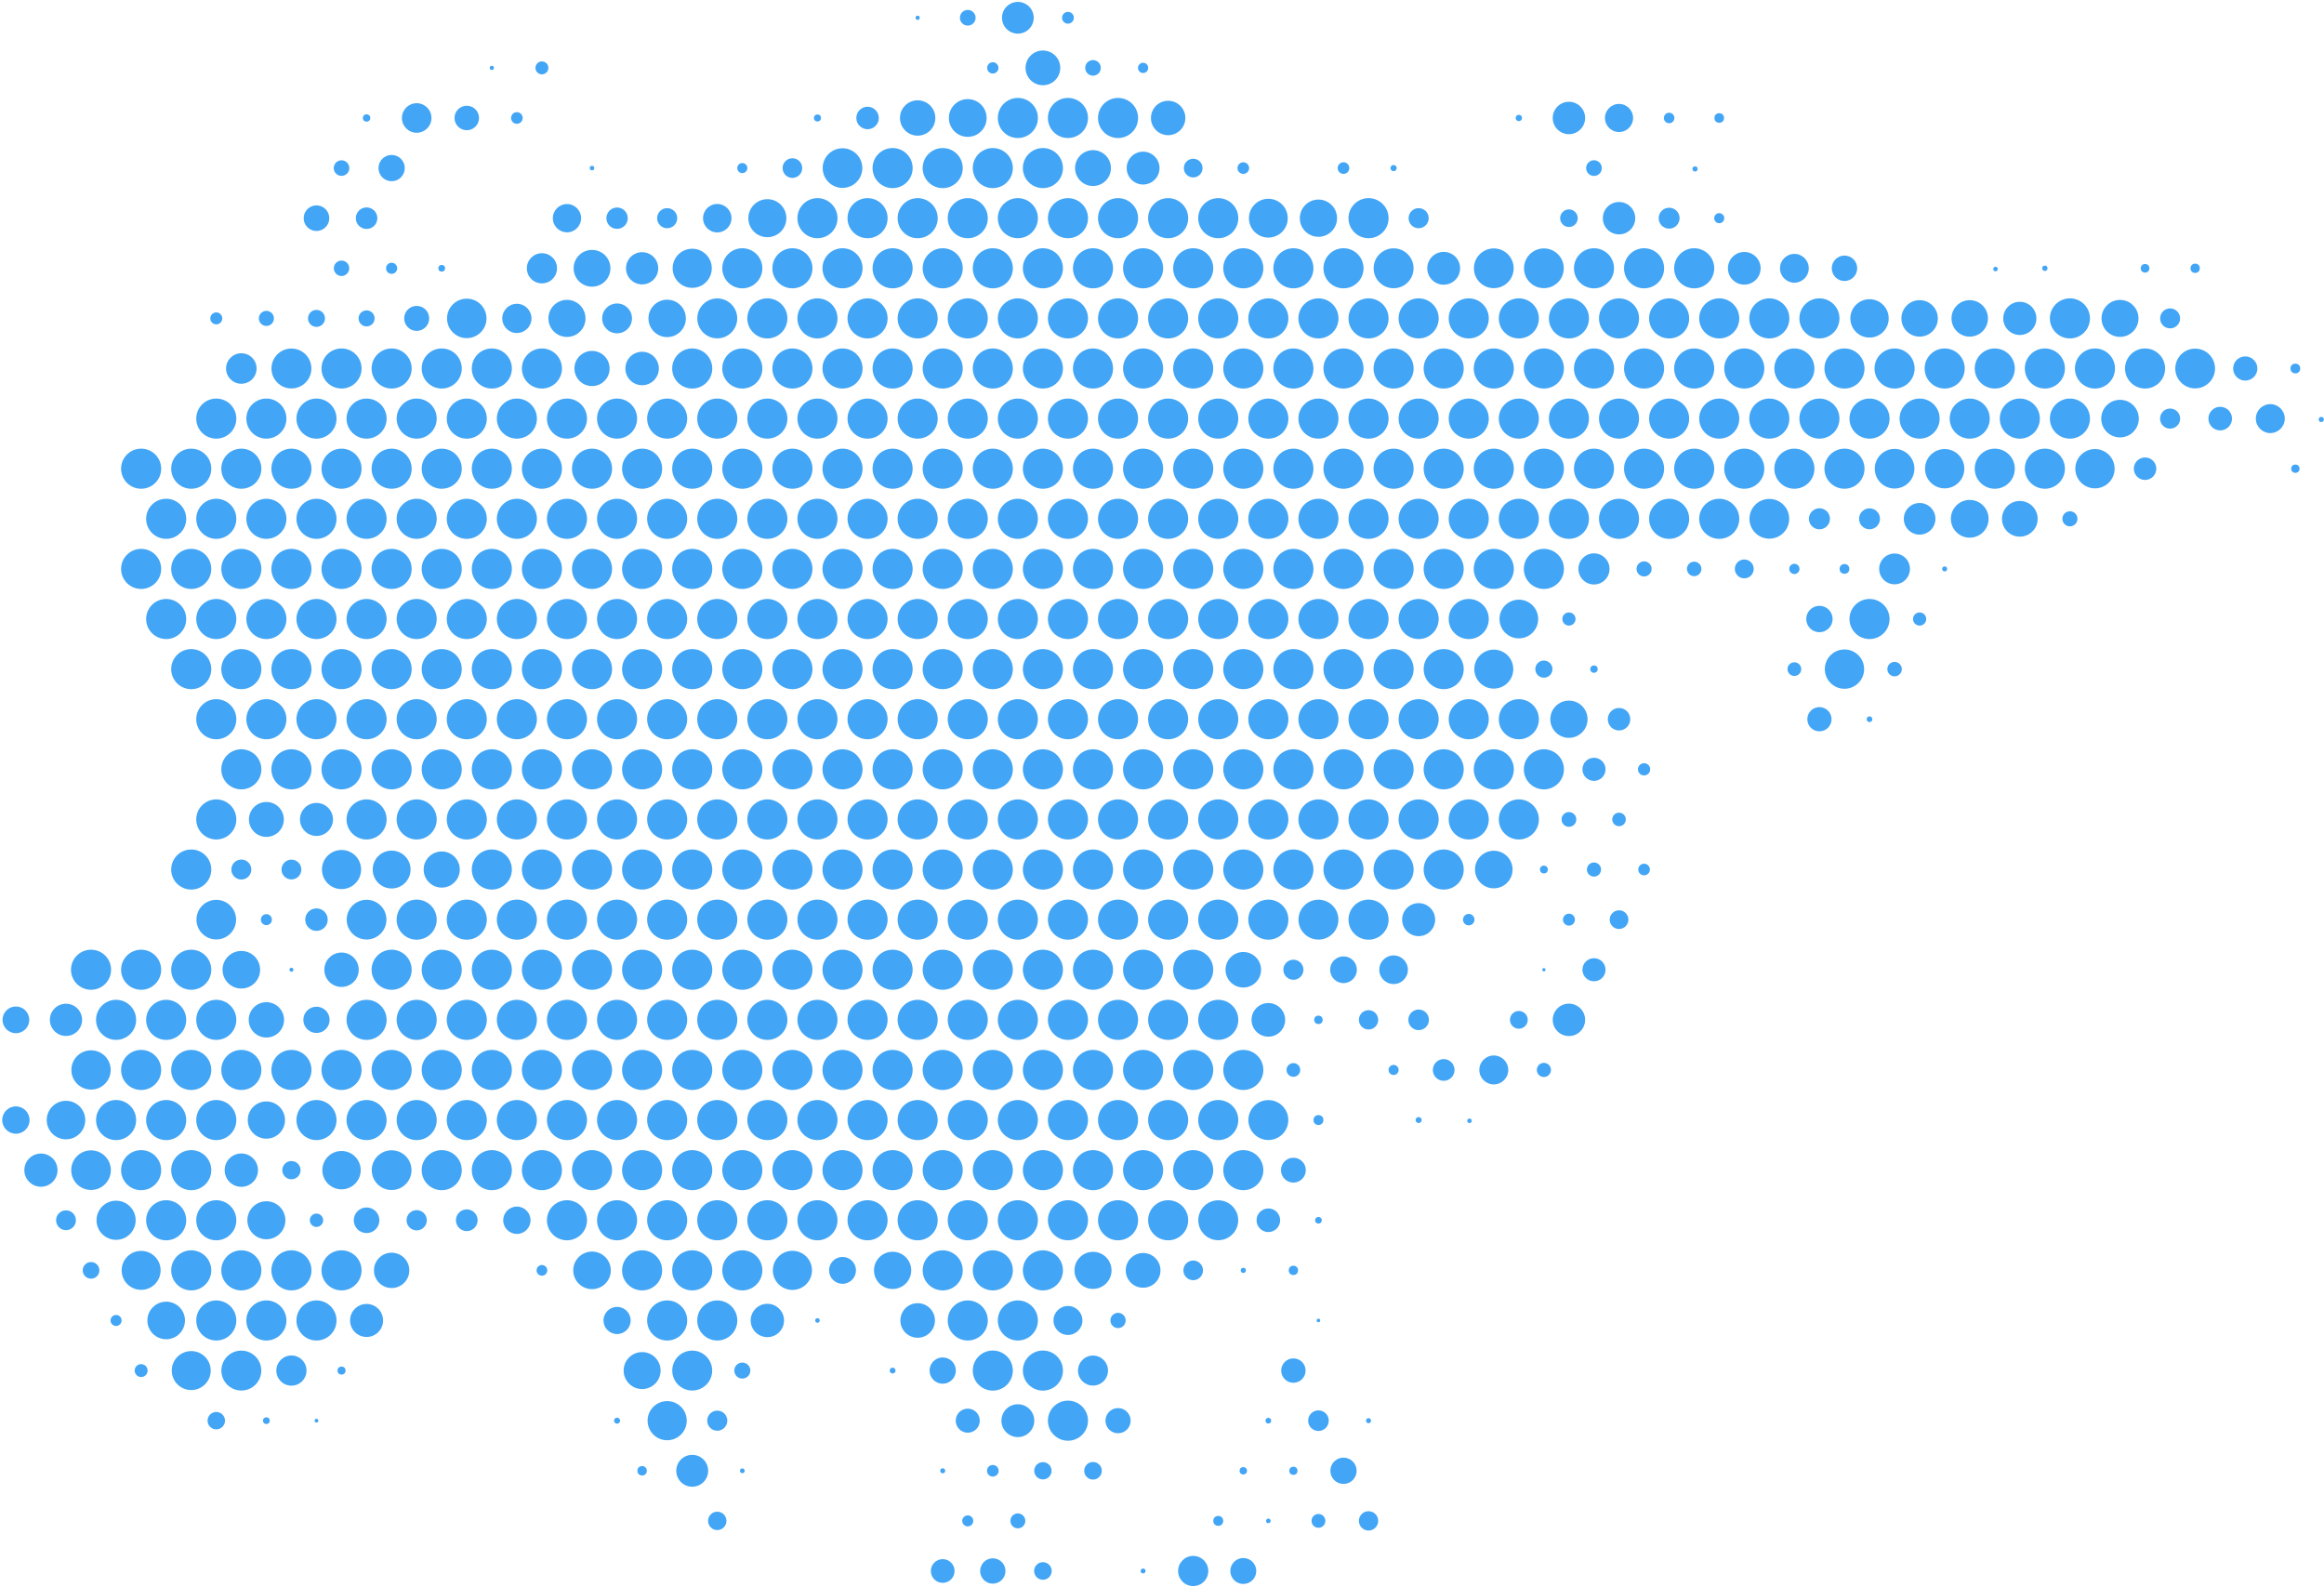<svg xmlns="http://www.w3.org/2000/svg" width="835" height="570" fill="none"><circle cx="329.71" cy="6.385" r=".76" fill="#42A5F5"/><circle cx="347.71" cy="6.385" r="2.82" fill="#42A5F5"/><circle cx="365.71" cy="6.385" r="5.7" fill="#42A5F5"/><circle cx="383.71" cy="6.385" r="2.12" fill="#42A5F5"/><circle cx="176.71" cy="24.385" r=".76" fill="#42A5F5"/><circle cx="194.71" cy="24.385" r="2.32" fill="#42A5F5"/><circle cx="356.71" cy="24.385" r="2.03" fill="#42A5F5"/><circle cx="374.71" cy="24.385" r="6.24" fill="#42A5F5"/><circle cx="392.71" cy="24.385" r="2.8" fill="#42A5F5"/><circle cx="410.71" cy="24.385" r="1.84" fill="#42A5F5"/><circle cx="131.71" cy="42.385" r="1.33" fill="#42A5F5"/><circle cx="149.71" cy="42.385" r="5.31" fill="#42A5F5"/><circle cx="167.71" cy="42.385" r="4.4" fill="#42A5F5"/><circle cx="185.71" cy="42.385" r="2.09" fill="#42A5F5"/><circle cx="293.71" cy="42.385" r="1.27" fill="#42A5F5"/><circle cx="311.71" cy="42.385" r="4.04" fill="#42A5F5"/><circle cx="329.71" cy="42.385" r="6.35" fill="#42A5F5"/><circle cx="347.71" cy="42.385" r="6.78" fill="#42A5F5"/><circle cx="365.71" cy="42.385" r="7.2" fill="#42A5F5"/><circle cx="383.71" cy="42.385" r="7.2" fill="#42A5F5"/><circle cx="401.71" cy="42.385" r="7.2" fill="#42A5F5"/><circle cx="419.71" cy="42.385" r="6.18" fill="#42A5F5"/><circle cx="545.71" cy="42.385" r="1.13" fill="#42A5F5"/><circle cx="563.71" cy="42.385" r="5.82" fill="#42A5F5"/><circle cx="581.71" cy="42.385" r="5.05" fill="#42A5F5"/><circle cx="599.71" cy="42.385" r="1.89" fill="#42A5F5"/><circle cx="617.71" cy="42.385" r="1.72" fill="#42A5F5"/><circle cx="122.71" cy="60.385" r="2.8" fill="#42A5F5"/><circle cx="140.71" cy="60.385" r="4.72" fill="#42A5F5"/><circle cx="212.71" cy="60.385" r=".82" fill="#42A5F5"/><circle cx="266.71" cy="60.385" r="1.81" fill="#42A5F5"/><circle cx="284.71" cy="60.385" r="3.53" fill="#42A5F5"/><circle cx="302.71" cy="60.385" r="7.12" fill="#42A5F5"/><circle cx="320.71" cy="60.385" r="7.2" fill="#42A5F5"/><circle cx="338.71" cy="60.385" r="7.2" fill="#42A5F5"/><circle cx="356.71" cy="60.385" r="7.2" fill="#42A5F5"/><circle cx="374.71" cy="60.385" r="7.2" fill="#42A5F5"/><circle cx="392.71" cy="60.385" r="6.44" fill="#42A5F5"/><circle cx="410.71" cy="60.385" r="5.9" fill="#42A5F5"/><circle cx="428.71" cy="60.385" r="3.36" fill="#42A5F5"/><circle cx="446.71" cy="60.385" r="2.09" fill="#42A5F5"/><circle cx="482.71" cy="60.385" r="2.09" fill="#42A5F5"/><circle cx="500.71" cy="60.385" r="1.1" fill="#42A5F5"/><circle cx="572.71" cy="60.385" r="2.82" fill="#42A5F5"/><circle cx="609.02" cy="60.695" r=".93" fill="#42A5F5"/><circle cx="113.71" cy="78.385" r="4.6" fill="#42A5F5"/><circle cx="131.71" cy="78.385" r="3.87" fill="#42A5F5"/><circle cx="203.71" cy="78.385" r="5.08" fill="#42A5F5"/><circle cx="221.71" cy="78.385" r="3.84" fill="#42A5F5"/><circle cx="239.71" cy="78.385" r="3.61" fill="#42A5F5"/><circle cx="257.71" cy="78.385" r="5.11" fill="#42A5F5"/><circle cx="275.71" cy="78.385" r="6.83" fill="#42A5F5"/><circle cx="293.71" cy="78.385" r="7.2" fill="#42A5F5"/><circle cx="311.71" cy="78.385" r="7.2" fill="#42A5F5"/><circle cx="329.71" cy="78.385" r="7.2" fill="#42A5F5"/><circle cx="347.71" cy="78.385" r="7.2" fill="#42A5F5"/><circle cx="365.71" cy="78.385" r="7.2" fill="#42A5F5"/><circle cx="383.71" cy="78.385" r="7.2" fill="#42A5F5"/><circle cx="401.71" cy="78.385" r="7.2" fill="#42A5F5"/><circle cx="419.71" cy="78.385" r="7.2" fill="#42A5F5"/><circle cx="437.71" cy="78.385" r="7.2" fill="#42A5F5"/><circle cx="455.71" cy="78.385" r="6.97" fill="#42A5F5"/><circle cx="473.71" cy="78.385" r="6.69" fill="#42A5F5"/><circle cx="491.71" cy="78.385" r="7.2" fill="#42A5F5"/><circle cx="509.71" cy="78.385" r="3.61" fill="#42A5F5"/><circle cx="563.71" cy="78.385" r="3.16" fill="#42A5F5"/><circle cx="581.71" cy="78.385" r="5.82" fill="#42A5F5"/><circle cx="599.71" cy="78.385" r="3.76" fill="#42A5F5"/><circle cx="617.71" cy="78.385" r="1.81" fill="#42A5F5"/><circle cx="122.71" cy="96.385" r="2.77" fill="#42A5F5"/><circle cx="140.71" cy="96.385" r="2" fill="#42A5F5"/><circle cx="158.71" cy="96.385" r="1.21" fill="#42A5F5"/><circle cx="194.71" cy="96.385" r="5.42" fill="#42A5F5"/><circle cx="212.71" cy="96.385" r="6.61" fill="#42A5F5"/><circle cx="230.71" cy="96.385" r="5.79" fill="#42A5F5"/><circle cx="248.71" cy="96.385" r="7.03" fill="#42A5F5"/><circle cx="266.71" cy="96.385" r="7.2" fill="#42A5F5"/><circle cx="284.71" cy="96.385" r="7.2" fill="#42A5F5"/><circle cx="302.71" cy="96.385" r="7.2" fill="#42A5F5"/><circle cx="320.71" cy="96.385" r="7.2" fill="#42A5F5"/><circle cx="338.71" cy="96.385" r="7.2" fill="#42A5F5"/><circle cx="356.71" cy="96.385" r="7.2" fill="#42A5F5"/><circle cx="374.71" cy="96.385" r="7.2" fill="#42A5F5"/><circle cx="392.71" cy="96.385" r="7.2" fill="#42A5F5"/><circle cx="410.71" cy="96.385" r="7.2" fill="#42A5F5"/><circle cx="428.71" cy="96.385" r="7.2" fill="#42A5F5"/><circle cx="446.71" cy="96.385" r="7.2" fill="#42A5F5"/><circle cx="464.71" cy="96.385" r="7.2" fill="#42A5F5"/><circle cx="482.71" cy="96.385" r="7.2" fill="#42A5F5"/><circle cx="500.71" cy="96.385" r="7.17" fill="#42A5F5"/><circle cx="518.71" cy="96.385" r="5.9" fill="#42A5F5"/><circle cx="536.71" cy="96.385" r="7.14" fill="#42A5F5"/><circle cx="554.71" cy="96.385" r="7.14" fill="#42A5F5"/><circle cx="572.71" cy="96.385" r="7.2" fill="#42A5F5"/><circle cx="590.71" cy="96.385" r="7.2" fill="#42A5F5"/><circle cx="608.71" cy="96.385" r="7.2" fill="#42A5F5"/><circle cx="626.71" cy="96.385" r="5.87" fill="#42A5F5"/><circle cx="644.71" cy="96.385" r="5.17" fill="#42A5F5"/><circle cx="662.71" cy="96.385" r="4.57" fill="#42A5F5"/><circle cx="716.98" cy="96.655" r=".81" fill="#42A5F5"/><circle cx="734.71" cy="96.385" r=".96" fill="#42A5F5"/><circle cx="770.71" cy="96.385" r="1.55" fill="#42A5F5"/><circle cx="788.71" cy="96.385" r="1.67" fill="#42A5F5"/><circle cx="77.71" cy="114.385" r="2.15" fill="#42A5F5"/><circle cx="95.71" cy="114.385" r="2.71" fill="#42A5F5"/><circle cx="113.71" cy="114.385" r="3.05" fill="#42A5F5"/><circle cx="131.71" cy="114.385" r="2.88" fill="#42A5F5"/><circle cx="149.71" cy="114.385" r="4.49" fill="#42A5F5"/><circle cx="167.71" cy="114.385" r="7.09" fill="#42A5F5"/><circle cx="185.71" cy="114.385" r="5.25" fill="#42A5F5"/><circle cx="203.71" cy="114.385" r="6.66" fill="#42A5F5"/><circle cx="221.71" cy="114.385" r="5.36" fill="#42A5F5"/><circle cx="239.71" cy="114.385" r="6.72" fill="#42A5F5"/><circle cx="257.71" cy="114.385" r="7.17" fill="#42A5F5"/><circle cx="275.71" cy="114.385" r="7.2" fill="#42A5F5"/><circle cx="293.71" cy="114.385" r="7.2" fill="#42A5F5"/><circle cx="311.71" cy="114.385" r="7.2" fill="#42A5F5"/><circle cx="329.71" cy="114.385" r="7.2" fill="#42A5F5"/><circle cx="347.71" cy="114.385" r="7.2" fill="#42A5F5"/><circle cx="365.71" cy="114.385" r="7.2" fill="#42A5F5"/><circle cx="383.71" cy="114.385" r="7.2" fill="#42A5F5"/><circle cx="401.71" cy="114.385" r="7.2" fill="#42A5F5"/><circle cx="419.71" cy="114.385" r="7.2" fill="#42A5F5"/><circle cx="437.71" cy="114.385" r="7.2" fill="#42A5F5"/><circle cx="455.71" cy="114.385" r="7.2" fill="#42A5F5"/><circle cx="473.71" cy="114.385" r="7.2" fill="#42A5F5"/><circle cx="491.71" cy="114.385" r="7.2" fill="#42A5F5"/><circle cx="509.71" cy="114.385" r="7.2" fill="#42A5F5"/><circle cx="527.71" cy="114.385" r="7.2" fill="#42A5F5"/><circle cx="545.71" cy="114.385" r="7.2" fill="#42A5F5"/><circle cx="563.71" cy="114.385" r="7.2" fill="#42A5F5"/><circle cx="581.71" cy="114.385" r="7.2" fill="#42A5F5"/><circle cx="599.71" cy="114.385" r="7.2" fill="#42A5F5"/><circle cx="617.71" cy="114.385" r="7.2" fill="#42A5F5"/><circle cx="635.71" cy="114.385" r="7.2" fill="#42A5F5"/><circle cx="653.71" cy="114.385" r="7.2" fill="#42A5F5"/><circle cx="671.71" cy="114.385" r="6.89" fill="#42A5F5"/><circle cx="689.71" cy="114.385" r="6.55" fill="#42A5F5"/><circle cx="707.71" cy="114.385" r="6.55" fill="#42A5F5"/><circle cx="725.71" cy="114.385" r="5.96" fill="#42A5F5"/><circle cx="743.71" cy="114.385" r="7.2" fill="#42A5F5"/><circle cx="761.71" cy="114.385" r="6.64" fill="#42A5F5"/><circle cx="779.71" cy="114.385" r="3.59" fill="#42A5F5"/><circle cx="86.71" cy="132.385" r="5.48" fill="#42A5F5"/><circle cx="104.71" cy="132.385" r="7.17" fill="#42A5F5"/><circle cx="122.71" cy="132.385" r="7.2" fill="#42A5F5"/><circle cx="140.71" cy="132.385" r="7.2" fill="#42A5F5"/><circle cx="158.71" cy="132.385" r="7.2" fill="#42A5F5"/><circle cx="176.71" cy="132.385" r="7.2" fill="#42A5F5"/><circle cx="194.71" cy="132.385" r="7.2" fill="#42A5F5"/><circle cx="212.71" cy="132.385" r="6.32" fill="#42A5F5"/><circle cx="230.71" cy="132.385" r="6.01" fill="#42A5F5"/><circle cx="248.71" cy="132.385" r="7.2" fill="#42A5F5"/><circle cx="266.71" cy="132.385" r="7.2" fill="#42A5F5"/><circle cx="284.71" cy="132.385" r="7.2" fill="#42A5F5"/><circle cx="302.71" cy="132.385" r="7.2" fill="#42A5F5"/><circle cx="320.71" cy="132.385" r="7.2" fill="#42A5F5"/><circle cx="338.71" cy="132.385" r="7.2" fill="#42A5F5"/><circle cx="356.71" cy="132.385" r="7.2" fill="#42A5F5"/><circle cx="374.71" cy="132.385" r="7.2" fill="#42A5F5"/><circle cx="392.71" cy="132.385" r="7.2" fill="#42A5F5"/><circle cx="410.71" cy="132.385" r="7.2" fill="#42A5F5"/><circle cx="428.71" cy="132.385" r="7.2" fill="#42A5F5"/><circle cx="446.71" cy="132.385" r="7.2" fill="#42A5F5"/><circle cx="464.71" cy="132.385" r="7.2" fill="#42A5F5"/><circle cx="482.71" cy="132.385" r="7.2" fill="#42A5F5"/><circle cx="500.71" cy="132.385" r="7.2" fill="#42A5F5"/><circle cx="518.71" cy="132.385" r="7.2" fill="#42A5F5"/><circle cx="536.71" cy="132.385" r="7.2" fill="#42A5F5"/><circle cx="554.71" cy="132.385" r="7.2" fill="#42A5F5"/><circle cx="572.71" cy="132.385" r="7.2" fill="#42A5F5"/><circle cx="590.71" cy="132.385" r="7.2" fill="#42A5F5"/><circle cx="608.71" cy="132.385" r="7.2" fill="#42A5F5"/><circle cx="626.71" cy="132.385" r="7.2" fill="#42A5F5"/><circle cx="644.71" cy="132.385" r="7.2" fill="#42A5F5"/><circle cx="662.71" cy="132.385" r="7.2" fill="#42A5F5"/><circle cx="680.71" cy="132.385" r="7.2" fill="#42A5F5"/><circle cx="698.71" cy="132.385" r="7.2" fill="#42A5F5"/><circle cx="716.71" cy="132.385" r="7.2" fill="#42A5F5"/><circle cx="734.71" cy="132.385" r="7.2" fill="#42A5F5"/><circle cx="752.71" cy="132.385" r="7.2" fill="#42A5F5"/><circle cx="770.71" cy="132.385" r="7.2" fill="#42A5F5"/><circle cx="788.71" cy="132.385" r="7.14" fill="#42A5F5"/><circle cx="806.71" cy="132.385" r="4.35" fill="#42A5F5"/><circle cx="824.71" cy="132.385" r="1.75" fill="#42A5F5"/><circle cx="77.71" cy="150.385" r="7.2" fill="#42A5F5"/><circle cx="95.71" cy="150.385" r="7.2" fill="#42A5F5"/><circle cx="113.71" cy="150.385" r="7.2" fill="#42A5F5"/><circle cx="131.71" cy="150.385" r="7.2" fill="#42A5F5"/><circle cx="149.71" cy="150.385" r="7.2" fill="#42A5F5"/><circle cx="167.71" cy="150.385" r="7.2" fill="#42A5F5"/><circle cx="185.71" cy="150.385" r="7.2" fill="#42A5F5"/><circle cx="203.71" cy="150.385" r="7.2" fill="#42A5F5"/><circle cx="221.71" cy="150.385" r="7.2" fill="#42A5F5"/><circle cx="239.71" cy="150.385" r="7.2" fill="#42A5F5"/><circle cx="257.71" cy="150.385" r="7.2" fill="#42A5F5"/><circle cx="275.71" cy="150.385" r="7.2" fill="#42A5F5"/><circle cx="293.71" cy="150.385" r="7.2" fill="#42A5F5"/><circle cx="311.71" cy="150.385" r="7.2" fill="#42A5F5"/><circle cx="329.71" cy="150.385" r="7.2" fill="#42A5F5"/><circle cx="347.71" cy="150.385" r="7.2" fill="#42A5F5"/><circle cx="365.71" cy="150.385" r="7.2" fill="#42A5F5"/><circle cx="383.71" cy="150.385" r="7.2" fill="#42A5F5"/><circle cx="401.71" cy="150.385" r="7.2" fill="#42A5F5"/><circle cx="419.71" cy="150.385" r="7.2" fill="#42A5F5"/><circle cx="437.71" cy="150.385" r="7.2" fill="#42A5F5"/><circle cx="455.71" cy="150.385" r="7.2" fill="#42A5F5"/><circle cx="473.71" cy="150.385" r="7.2" fill="#42A5F5"/><circle cx="491.71" cy="150.385" r="7.2" fill="#42A5F5"/><circle cx="509.71" cy="150.385" r="7.2" fill="#42A5F5"/><circle cx="527.71" cy="150.385" r="7.2" fill="#42A5F5"/><circle cx="545.71" cy="150.385" r="7.2" fill="#42A5F5"/><circle cx="563.71" cy="150.385" r="7.2" fill="#42A5F5"/><circle cx="581.71" cy="150.385" r="7.2" fill="#42A5F5"/><circle cx="599.71" cy="150.385" r="7.2" fill="#42A5F5"/><circle cx="617.71" cy="150.385" r="7.2" fill="#42A5F5"/><circle cx="635.71" cy="150.385" r="7.2" fill="#42A5F5"/><circle cx="653.71" cy="150.385" r="7.2" fill="#42A5F5"/><circle cx="671.71" cy="150.385" r="7.2" fill="#42A5F5"/><circle cx="689.71" cy="150.385" r="7.2" fill="#42A5F5"/><circle cx="707.71" cy="150.385" r="7.2" fill="#42A5F5"/><circle cx="725.71" cy="150.385" r="7.2" fill="#42A5F5"/><circle cx="743.71" cy="150.385" r="7.2" fill="#42A5F5"/><circle cx="761.71" cy="150.385" r="6.75" fill="#42A5F5"/><circle cx="779.71" cy="150.385" r="3.61" fill="#42A5F5"/><circle cx="797.71" cy="150.385" r="4.24" fill="#42A5F5"/><circle cx="815.71" cy="150.385" r="5.2" fill="#42A5F5"/><circle cx="834.02" cy="150.695" r=".93" fill="#42A5F5"/><circle cx="50.71" cy="168.385" r="7.2" fill="#42A5F5"/><circle cx="68.71" cy="168.385" r="7.2" fill="#42A5F5"/><circle cx="86.71" cy="168.385" r="7.2" fill="#42A5F5"/><circle cx="104.71" cy="168.385" r="7.2" fill="#42A5F5"/><circle cx="122.71" cy="168.385" r="7.2" fill="#42A5F5"/><circle cx="140.71" cy="168.385" r="7.2" fill="#42A5F5"/><circle cx="158.71" cy="168.385" r="7.2" fill="#42A5F5"/><circle cx="176.71" cy="168.385" r="7.2" fill="#42A5F5"/><circle cx="194.71" cy="168.385" r="7.2" fill="#42A5F5"/><circle cx="212.71" cy="168.385" r="7.2" fill="#42A5F5"/><circle cx="230.71" cy="168.385" r="7.2" fill="#42A5F5"/><circle cx="248.71" cy="168.385" r="7.2" fill="#42A5F5"/><circle cx="266.71" cy="168.385" r="7.2" fill="#42A5F5"/><circle cx="284.71" cy="168.385" r="7.2" fill="#42A5F5"/><circle cx="302.71" cy="168.385" r="7.2" fill="#42A5F5"/><circle cx="320.71" cy="168.385" r="7.2" fill="#42A5F5"/><circle cx="338.71" cy="168.385" r="7.2" fill="#42A5F5"/><circle cx="356.71" cy="168.385" r="7.2" fill="#42A5F5"/><circle cx="374.71" cy="168.385" r="7.2" fill="#42A5F5"/><circle cx="392.71" cy="168.385" r="7.2" fill="#42A5F5"/><circle cx="410.71" cy="168.385" r="7.2" fill="#42A5F5"/><circle cx="428.71" cy="168.385" r="7.2" fill="#42A5F5"/><circle cx="446.71" cy="168.385" r="7.2" fill="#42A5F5"/><circle cx="464.71" cy="168.385" r="7.2" fill="#42A5F5"/><circle cx="482.71" cy="168.385" r="7.2" fill="#42A5F5"/><circle cx="500.71" cy="168.385" r="7.2" fill="#42A5F5"/><circle cx="518.71" cy="168.385" r="7.2" fill="#42A5F5"/><circle cx="536.71" cy="168.385" r="7.2" fill="#42A5F5"/><circle cx="554.71" cy="168.385" r="7.2" fill="#42A5F5"/><circle cx="572.71" cy="168.385" r="7.2" fill="#42A5F5"/><circle cx="590.71" cy="168.385" r="7.2" fill="#42A5F5"/><circle cx="608.71" cy="168.385" r="7.2" fill="#42A5F5"/><circle cx="626.71" cy="168.385" r="7.2" fill="#42A5F5"/><circle cx="644.71" cy="168.385" r="7.2" fill="#42A5F5"/><circle cx="662.71" cy="168.385" r="7.2" fill="#42A5F5"/><circle cx="680.71" cy="168.385" r="7.12" fill="#42A5F5"/><circle cx="698.71" cy="168.385" r="7.06" fill="#42A5F5"/><circle cx="716.71" cy="168.385" r="7.2" fill="#42A5F5"/><circle cx="734.71" cy="168.385" r="7.2" fill="#42A5F5"/><circle cx="752.71" cy="168.385" r="7.06" fill="#42A5F5"/><circle cx="770.71" cy="168.385" r="4.04" fill="#42A5F5"/><circle cx="824.71" cy="168.385" r="1.5" fill="#42A5F5"/><circle cx="59.71" cy="186.385" r="7.2" fill="#42A5F5"/><circle cx="77.71" cy="186.385" r="7.2" fill="#42A5F5"/><circle cx="95.71" cy="186.385" r="7.2" fill="#42A5F5"/><circle cx="113.71" cy="186.385" r="7.2" fill="#42A5F5"/><circle cx="131.71" cy="186.385" r="7.2" fill="#42A5F5"/><circle cx="149.71" cy="186.385" r="7.2" fill="#42A5F5"/><circle cx="167.71" cy="186.385" r="7.2" fill="#42A5F5"/><circle cx="185.71" cy="186.385" r="7.2" fill="#42A5F5"/><circle cx="203.71" cy="186.385" r="7.2" fill="#42A5F5"/><circle cx="221.71" cy="186.385" r="7.2" fill="#42A5F5"/><circle cx="239.71" cy="186.385" r="7.2" fill="#42A5F5"/><circle cx="257.71" cy="186.385" r="7.2" fill="#42A5F5"/><circle cx="275.71" cy="186.385" r="7.2" fill="#42A5F5"/><circle cx="293.71" cy="186.385" r="7.2" fill="#42A5F5"/><circle cx="311.71" cy="186.385" r="7.2" fill="#42A5F5"/><circle cx="329.71" cy="186.385" r="7.2" fill="#42A5F5"/><circle cx="347.71" cy="186.385" r="7.2" fill="#42A5F5"/><circle cx="365.71" cy="186.385" r="7.2" fill="#42A5F5"/><circle cx="383.71" cy="186.385" r="7.2" fill="#42A5F5"/><circle cx="401.71" cy="186.385" r="7.2" fill="#42A5F5"/><circle cx="419.71" cy="186.385" r="7.2" fill="#42A5F5"/><circle cx="437.71" cy="186.385" r="7.2" fill="#42A5F5"/><circle cx="455.71" cy="186.385" r="7.2" fill="#42A5F5"/><circle cx="473.71" cy="186.385" r="7.2" fill="#42A5F5"/><circle cx="491.71" cy="186.385" r="7.2" fill="#42A5F5"/><circle cx="509.71" cy="186.385" r="7.2" fill="#42A5F5"/><circle cx="527.71" cy="186.385" r="7.2" fill="#42A5F5"/><circle cx="545.71" cy="186.385" r="7.2" fill="#42A5F5"/><circle cx="563.71" cy="186.385" r="7.2" fill="#42A5F5"/><circle cx="581.71" cy="186.385" r="7.2" fill="#42A5F5"/><circle cx="599.71" cy="186.385" r="7.2" fill="#42A5F5"/><circle cx="617.71" cy="186.385" r="7.2" fill="#42A5F5"/><circle cx="635.71" cy="186.385" r="7.14" fill="#42A5F5"/><circle cx="653.71" cy="186.385" r="3.78" fill="#42A5F5"/><circle cx="671.71" cy="186.385" r="3.76" fill="#42A5F5"/><circle cx="689.71" cy="186.385" r="5.68" fill="#42A5F5"/><circle cx="707.71" cy="186.385" r="6.78" fill="#42A5F5"/><circle cx="725.71" cy="186.385" r="6.41" fill="#42A5F5"/><circle cx="743.71" cy="186.385" r="2.71" fill="#42A5F5"/><circle cx="50.71" cy="204.385" r="7.2" fill="#42A5F5"/><circle cx="68.71" cy="204.385" r="7.2" fill="#42A5F5"/><circle cx="86.71" cy="204.385" r="7.2" fill="#42A5F5"/><circle cx="104.71" cy="204.385" r="7.2" fill="#42A5F5"/><circle cx="122.71" cy="204.385" r="7.2" fill="#42A5F5"/><circle cx="140.71" cy="204.385" r="7.2" fill="#42A5F5"/><circle cx="158.71" cy="204.385" r="7.2" fill="#42A5F5"/><circle cx="176.71" cy="204.385" r="7.2" fill="#42A5F5"/><circle cx="194.71" cy="204.385" r="7.2" fill="#42A5F5"/><circle cx="212.71" cy="204.385" r="7.2" fill="#42A5F5"/><circle cx="230.71" cy="204.385" r="7.2" fill="#42A5F5"/><circle cx="248.71" cy="204.385" r="7.2" fill="#42A5F5"/><circle cx="266.71" cy="204.385" r="7.2" fill="#42A5F5"/><circle cx="284.71" cy="204.385" r="7.2" fill="#42A5F5"/><circle cx="302.71" cy="204.385" r="7.2" fill="#42A5F5"/><circle cx="320.71" cy="204.385" r="7.2" fill="#42A5F5"/><circle cx="338.71" cy="204.385" r="7.2" fill="#42A5F5"/><circle cx="356.71" cy="204.385" r="7.2" fill="#42A5F5"/><circle cx="374.71" cy="204.385" r="7.2" fill="#42A5F5"/><circle cx="392.71" cy="204.385" r="7.2" fill="#42A5F5"/><circle cx="410.71" cy="204.385" r="7.2" fill="#42A5F5"/><circle cx="428.71" cy="204.385" r="7.2" fill="#42A5F5"/><circle cx="446.71" cy="204.385" r="7.2" fill="#42A5F5"/><circle cx="464.71" cy="204.385" r="7.2" fill="#42A5F5"/><circle cx="482.71" cy="204.385" r="7.2" fill="#42A5F5"/><circle cx="500.71" cy="204.385" r="7.2" fill="#42A5F5"/><circle cx="518.71" cy="204.385" r="7.2" fill="#42A5F5"/><circle cx="536.71" cy="204.385" r="7.2" fill="#42A5F5"/><circle cx="554.71" cy="204.385" r="7.2" fill="#42A5F5"/><circle cx="572.71" cy="204.385" r="5.59" fill="#42A5F5"/><circle cx="590.71" cy="204.385" r="2.71" fill="#42A5F5"/><circle cx="608.71" cy="204.385" r="2.6" fill="#42A5F5"/><circle cx="626.71" cy="204.385" r="3.39" fill="#42A5F5"/><circle cx="644.71" cy="204.385" r="1.84" fill="#42A5F5"/><circle cx="662.71" cy="204.385" r="1.75" fill="#42A5F5"/><circle cx="680.71" cy="204.385" r="5.53" fill="#42A5F5"/><circle cx="698.71" cy="204.385" r=".9" fill="#42A5F5"/><circle cx="59.71" cy="222.385" r="7.2" fill="#42A5F5"/><circle cx="77.71" cy="222.385" r="7.2" fill="#42A5F5"/><circle cx="95.71" cy="222.385" r="7.2" fill="#42A5F5"/><circle cx="113.71" cy="222.385" r="7.2" fill="#42A5F5"/><circle cx="131.71" cy="222.385" r="7.2" fill="#42A5F5"/><circle cx="149.71" cy="222.385" r="7.2" fill="#42A5F5"/><circle cx="167.71" cy="222.385" r="7.2" fill="#42A5F5"/><circle cx="185.71" cy="222.385" r="7.2" fill="#42A5F5"/><circle cx="203.71" cy="222.385" r="7.2" fill="#42A5F5"/><circle cx="221.71" cy="222.385" r="7.2" fill="#42A5F5"/><circle cx="239.71" cy="222.385" r="7.2" fill="#42A5F5"/><circle cx="257.71" cy="222.385" r="7.2" fill="#42A5F5"/><circle cx="275.71" cy="222.385" r="7.2" fill="#42A5F5"/><circle cx="293.71" cy="222.385" r="7.2" fill="#42A5F5"/><circle cx="311.71" cy="222.385" r="7.2" fill="#42A5F5"/><circle cx="329.71" cy="222.385" r="7.2" fill="#42A5F5"/><circle cx="347.71" cy="222.385" r="7.2" fill="#42A5F5"/><circle cx="365.71" cy="222.385" r="7.2" fill="#42A5F5"/><circle cx="383.71" cy="222.385" r="7.2" fill="#42A5F5"/><circle cx="401.71" cy="222.385" r="7.2" fill="#42A5F5"/><circle cx="419.71" cy="222.385" r="7.2" fill="#42A5F5"/><circle cx="437.71" cy="222.385" r="7.2" fill="#42A5F5"/><circle cx="455.71" cy="222.385" r="7.2" fill="#42A5F5"/><circle cx="473.71" cy="222.385" r="7.2" fill="#42A5F5"/><circle cx="491.71" cy="222.385" r="7.2" fill="#42A5F5"/><circle cx="509.71" cy="222.385" r="7.2" fill="#42A5F5"/><circle cx="527.71" cy="222.385" r="7.2" fill="#42A5F5"/><circle cx="545.71" cy="222.385" r="6.95" fill="#42A5F5"/><circle cx="563.71" cy="222.385" r="2.37" fill="#42A5F5"/><circle cx="653.71" cy="222.385" r="4.74" fill="#42A5F5"/><circle cx="671.71" cy="222.385" r="7.2" fill="#42A5F5"/><circle cx="689.71" cy="222.385" r="2.37" fill="#42A5F5"/><circle cx="68.71" cy="240.385" r="7.2" fill="#42A5F5"/><circle cx="86.71" cy="240.385" r="7.2" fill="#42A5F5"/><circle cx="104.71" cy="240.385" r="7.2" fill="#42A5F5"/><circle cx="122.71" cy="240.385" r="7.2" fill="#42A5F5"/><circle cx="140.71" cy="240.385" r="7.2" fill="#42A5F5"/><circle cx="158.71" cy="240.385" r="7.2" fill="#42A5F5"/><circle cx="176.71" cy="240.385" r="7.2" fill="#42A5F5"/><circle cx="194.71" cy="240.385" r="7.2" fill="#42A5F5"/><circle cx="212.71" cy="240.385" r="7.2" fill="#42A5F5"/><circle cx="230.71" cy="240.385" r="7.2" fill="#42A5F5"/><circle cx="248.71" cy="240.385" r="7.2" fill="#42A5F5"/><circle cx="266.71" cy="240.385" r="7.2" fill="#42A5F5"/><circle cx="284.71" cy="240.385" r="7.2" fill="#42A5F5"/><circle cx="302.71" cy="240.385" r="7.2" fill="#42A5F5"/><circle cx="320.71" cy="240.385" r="7.2" fill="#42A5F5"/><circle cx="338.71" cy="240.385" r="7.2" fill="#42A5F5"/><circle cx="356.71" cy="240.385" r="7.2" fill="#42A5F5"/><circle cx="374.71" cy="240.385" r="7.2" fill="#42A5F5"/><circle cx="392.71" cy="240.385" r="7.2" fill="#42A5F5"/><circle cx="410.71" cy="240.385" r="7.2" fill="#42A5F5"/><circle cx="428.71" cy="240.385" r="7.2" fill="#42A5F5"/><circle cx="446.71" cy="240.385" r="7.2" fill="#42A5F5"/><circle cx="464.71" cy="240.385" r="7.2" fill="#42A5F5"/><circle cx="482.71" cy="240.385" r="7.2" fill="#42A5F5"/><circle cx="500.71" cy="240.385" r="7.2" fill="#42A5F5"/><circle cx="518.71" cy="240.385" r="7.2" fill="#42A5F5"/><circle cx="536.71" cy="240.385" r="7" fill="#42A5F5"/><circle cx="554.71" cy="240.385" r="3.08" fill="#42A5F5"/><circle cx="572.71" cy="240.385" r="1.33" fill="#42A5F5"/><circle cx="644.71" cy="240.385" r="2.46" fill="#42A5F5"/><circle cx="662.71" cy="240.385" r="7.06" fill="#42A5F5"/><circle cx="680.71" cy="240.385" r="2.6" fill="#42A5F5"/><circle cx="77.71" cy="258.385" r="7.2" fill="#42A5F5"/><circle cx="95.71" cy="258.385" r="7.2" fill="#42A5F5"/><circle cx="113.71" cy="258.385" r="7.2" fill="#42A5F5"/><circle cx="131.71" cy="258.385" r="7.2" fill="#42A5F5"/><circle cx="149.71" cy="258.385" r="7.2" fill="#42A5F5"/><circle cx="167.71" cy="258.385" r="7.2" fill="#42A5F5"/><circle cx="185.71" cy="258.385" r="7.2" fill="#42A5F5"/><circle cx="203.71" cy="258.385" r="7.2" fill="#42A5F5"/><circle cx="221.71" cy="258.385" r="7.2" fill="#42A5F5"/><circle cx="239.71" cy="258.385" r="7.2" fill="#42A5F5"/><circle cx="257.71" cy="258.385" r="7.2" fill="#42A5F5"/><circle cx="275.71" cy="258.385" r="7.2" fill="#42A5F5"/><circle cx="293.71" cy="258.385" r="7.2" fill="#42A5F5"/><circle cx="311.71" cy="258.385" r="7.2" fill="#42A5F5"/><circle cx="329.71" cy="258.385" r="7.2" fill="#42A5F5"/><circle cx="347.71" cy="258.385" r="7.2" fill="#42A5F5"/><circle cx="365.71" cy="258.385" r="7.2" fill="#42A5F5"/><circle cx="383.71" cy="258.385" r="7.2" fill="#42A5F5"/><circle cx="401.71" cy="258.385" r="7.2" fill="#42A5F5"/><circle cx="419.71" cy="258.385" r="7.2" fill="#42A5F5"/><circle cx="437.71" cy="258.385" r="7.2" fill="#42A5F5"/><circle cx="455.71" cy="258.385" r="7.2" fill="#42A5F5"/><circle cx="473.71" cy="258.385" r="7.2" fill="#42A5F5"/><circle cx="491.71" cy="258.385" r="7.2" fill="#42A5F5"/><circle cx="509.71" cy="258.385" r="7.2" fill="#42A5F5"/><circle cx="527.71" cy="258.385" r="7.2" fill="#42A5F5"/><circle cx="545.71" cy="258.385" r="7.2" fill="#42A5F5"/><circle cx="563.71" cy="258.385" r="6.69" fill="#42A5F5"/><circle cx="581.71" cy="258.385" r="4.04" fill="#42A5F5"/><circle cx="653.71" cy="258.385" r="4.35" fill="#42A5F5"/><circle cx="671.71" cy="258.385" r="1.02" fill="#42A5F5"/><circle cx="86.71" cy="276.385" r="7.2" fill="#42A5F5"/><circle cx="104.71" cy="276.385" r="7.2" fill="#42A5F5"/><circle cx="122.71" cy="276.385" r="7.2" fill="#42A5F5"/><circle cx="140.71" cy="276.385" r="7.2" fill="#42A5F5"/><circle cx="158.71" cy="276.385" r="7.2" fill="#42A5F5"/><circle cx="176.71" cy="276.385" r="7.2" fill="#42A5F5"/><circle cx="194.71" cy="276.385" r="7.2" fill="#42A5F5"/><circle cx="212.71" cy="276.385" r="7.2" fill="#42A5F5"/><circle cx="230.71" cy="276.385" r="7.2" fill="#42A5F5"/><circle cx="248.71" cy="276.385" r="7.2" fill="#42A5F5"/><circle cx="266.71" cy="276.385" r="7.2" fill="#42A5F5"/><circle cx="284.71" cy="276.385" r="7.2" fill="#42A5F5"/><circle cx="302.71" cy="276.385" r="7.2" fill="#42A5F5"/><circle cx="320.71" cy="276.385" r="7.2" fill="#42A5F5"/><circle cx="338.71" cy="276.385" r="7.2" fill="#42A5F5"/><circle cx="356.71" cy="276.385" r="7.2" fill="#42A5F5"/><circle cx="374.71" cy="276.385" r="7.2" fill="#42A5F5"/><circle cx="392.71" cy="276.385" r="7.2" fill="#42A5F5"/><circle cx="410.71" cy="276.385" r="7.2" fill="#42A5F5"/><circle cx="428.71" cy="276.385" r="7.2" fill="#42A5F5"/><circle cx="446.71" cy="276.385" r="7.2" fill="#42A5F5"/><circle cx="464.71" cy="276.385" r="7.2" fill="#42A5F5"/><circle cx="482.71" cy="276.385" r="7.2" fill="#42A5F5"/><circle cx="500.71" cy="276.385" r="7.2" fill="#42A5F5"/><circle cx="518.71" cy="276.385" r="7.2" fill="#42A5F5"/><circle cx="536.71" cy="276.385" r="7.2" fill="#42A5F5"/><circle cx="554.71" cy="276.385" r="7.2" fill="#42A5F5"/><circle cx="572.71" cy="276.385" r="4.15" fill="#42A5F5"/><circle cx="590.71" cy="276.385" r="2.2" fill="#42A5F5"/><circle cx="77.71" cy="294.385" r="7.2" fill="#42A5F5"/><circle cx="95.71" cy="294.385" r="6.27" fill="#42A5F5"/><circle cx="113.71" cy="294.385" r="5.93" fill="#42A5F5"/><circle cx="131.71" cy="294.385" r="7.2" fill="#42A5F5"/><circle cx="149.71" cy="294.385" r="7.2" fill="#42A5F5"/><circle cx="167.71" cy="294.385" r="7.2" fill="#42A5F5"/><circle cx="185.71" cy="294.385" r="7.2" fill="#42A5F5"/><circle cx="203.71" cy="294.385" r="7.2" fill="#42A5F5"/><circle cx="221.71" cy="294.385" r="7.2" fill="#42A5F5"/><circle cx="239.71" cy="294.385" r="7.2" fill="#42A5F5"/><circle cx="257.71" cy="294.385" r="7.2" fill="#42A5F5"/><circle cx="275.71" cy="294.385" r="7.2" fill="#42A5F5"/><circle cx="293.71" cy="294.385" r="7.2" fill="#42A5F5"/><circle cx="311.71" cy="294.385" r="7.2" fill="#42A5F5"/><circle cx="329.71" cy="294.385" r="7.2" fill="#42A5F5"/><circle cx="347.71" cy="294.385" r="7.2" fill="#42A5F5"/><circle cx="365.71" cy="294.385" r="7.2" fill="#42A5F5"/><circle cx="383.71" cy="294.385" r="7.2" fill="#42A5F5"/><circle cx="401.71" cy="294.385" r="7.2" fill="#42A5F5"/><circle cx="419.71" cy="294.385" r="7.2" fill="#42A5F5"/><circle cx="437.71" cy="294.385" r="7.2" fill="#42A5F5"/><circle cx="455.71" cy="294.385" r="7.2" fill="#42A5F5"/><circle cx="473.71" cy="294.385" r="7.2" fill="#42A5F5"/><circle cx="491.71" cy="294.385" r="7.2" fill="#42A5F5"/><circle cx="509.71" cy="294.385" r="7.2" fill="#42A5F5"/><circle cx="527.71" cy="294.385" r="7.2" fill="#42A5F5"/><circle cx="545.71" cy="294.385" r="7.2" fill="#42A5F5"/><circle cx="563.71" cy="294.385" r="2.65" fill="#42A5F5"/><circle cx="581.71" cy="294.385" r="2.43" fill="#42A5F5"/><circle cx="68.71" cy="312.385" r="7.2" fill="#42A5F5"/><circle cx="86.71" cy="312.385" r="3.59" fill="#42A5F5"/><circle cx="104.71" cy="312.385" r="3.56" fill="#42A5F5"/><circle cx="122.71" cy="312.385" r="7.03" fill="#42A5F5"/><circle cx="140.71" cy="312.385" r="6.8" fill="#42A5F5"/><circle cx="158.71" cy="312.385" r="6.49" fill="#42A5F5"/><circle cx="176.71" cy="312.385" r="7.2" fill="#42A5F5"/><circle cx="194.71" cy="312.385" r="7.2" fill="#42A5F5"/><circle cx="212.71" cy="312.385" r="7.2" fill="#42A5F5"/><circle cx="230.71" cy="312.385" r="7.2" fill="#42A5F5"/><circle cx="248.71" cy="312.385" r="7.2" fill="#42A5F5"/><circle cx="266.71" cy="312.385" r="7.2" fill="#42A5F5"/><circle cx="284.71" cy="312.385" r="7.2" fill="#42A5F5"/><circle cx="302.71" cy="312.385" r="7.2" fill="#42A5F5"/><circle cx="320.71" cy="312.385" r="7.2" fill="#42A5F5"/><circle cx="338.71" cy="312.385" r="7.2" fill="#42A5F5"/><circle cx="356.71" cy="312.385" r="7.2" fill="#42A5F5"/><circle cx="374.71" cy="312.385" r="7.2" fill="#42A5F5"/><circle cx="392.71" cy="312.385" r="7.2" fill="#42A5F5"/><circle cx="410.71" cy="312.385" r="7.2" fill="#42A5F5"/><circle cx="428.71" cy="312.385" r="7.2" fill="#42A5F5"/><circle cx="446.71" cy="312.385" r="7.2" fill="#42A5F5"/><circle cx="464.71" cy="312.385" r="7.2" fill="#42A5F5"/><circle cx="482.71" cy="312.385" r="7.2" fill="#42A5F5"/><circle cx="500.71" cy="312.385" r="7.2" fill="#42A5F5"/><circle cx="518.71" cy="312.385" r="7.2" fill="#42A5F5"/><circle cx="536.71" cy="312.385" r="6.75" fill="#42A5F5"/><circle cx="554.71" cy="312.385" r="1.41" fill="#42A5F5"/><circle cx="572.71" cy="312.385" r="2.54" fill="#42A5F5"/><circle cx="590.71" cy="312.385" r="2.09" fill="#42A5F5"/><circle cx="77.71" cy="330.385" r="7.12" fill="#42A5F5"/><circle cx="95.71" cy="330.385" r="1.98" fill="#42A5F5"/><circle cx="113.71" cy="330.385" r="4.04" fill="#42A5F5"/><circle cx="131.71" cy="330.385" r="7.14" fill="#42A5F5"/><circle cx="149.71" cy="330.385" r="7.2" fill="#42A5F5"/><circle cx="167.71" cy="330.385" r="7.2" fill="#42A5F5"/><circle cx="185.71" cy="330.385" r="7.2" fill="#42A5F5"/><circle cx="203.71" cy="330.385" r="7.2" fill="#42A5F5"/><circle cx="221.71" cy="330.385" r="7.2" fill="#42A5F5"/><circle cx="239.71" cy="330.385" r="7.2" fill="#42A5F5"/><circle cx="257.71" cy="330.385" r="7.2" fill="#42A5F5"/><circle cx="275.71" cy="330.385" r="7.2" fill="#42A5F5"/><circle cx="293.71" cy="330.385" r="7.2" fill="#42A5F5"/><circle cx="311.71" cy="330.385" r="7.2" fill="#42A5F5"/><circle cx="329.71" cy="330.385" r="7.2" fill="#42A5F5"/><circle cx="347.71" cy="330.385" r="7.2" fill="#42A5F5"/><circle cx="365.71" cy="330.385" r="7.2" fill="#42A5F5"/><circle cx="383.71" cy="330.385" r="7.2" fill="#42A5F5"/><circle cx="401.71" cy="330.385" r="7.2" fill="#42A5F5"/><circle cx="419.71" cy="330.385" r="7.2" fill="#42A5F5"/><circle cx="437.71" cy="330.385" r="7.2" fill="#42A5F5"/><circle cx="455.71" cy="330.385" r="7.2" fill="#42A5F5"/><circle cx="473.71" cy="330.385" r="7.17" fill="#42A5F5"/><circle cx="491.71" cy="330.385" r="7.2" fill="#42A5F5"/><circle cx="509.71" cy="330.385" r="5.93" fill="#42A5F5"/><circle cx="527.71" cy="330.385" r="2.06" fill="#42A5F5"/><circle cx="563.71" cy="330.385" r="2.15" fill="#42A5F5"/><circle cx="581.71" cy="330.385" r="3.36" fill="#42A5F5"/><circle cx="32.71" cy="348.385" r="7.2" fill="#42A5F5"/><circle cx="50.71" cy="348.385" r="7.2" fill="#42A5F5"/><circle cx="68.71" cy="348.385" r="7.2" fill="#42A5F5"/><circle cx="86.71" cy="348.385" r="6.75" fill="#42A5F5"/><circle cx="104.71" cy="348.385" r=".71" fill="#42A5F5"/><circle cx="122.71" cy="348.385" r="6.18" fill="#42A5F5"/><circle cx="140.71" cy="348.385" r="7.2" fill="#42A5F5"/><circle cx="158.71" cy="348.385" r="7.2" fill="#42A5F5"/><circle cx="176.71" cy="348.385" r="7.2" fill="#42A5F5"/><circle cx="194.71" cy="348.385" r="7.2" fill="#42A5F5"/><circle cx="212.71" cy="348.385" r="7.2" fill="#42A5F5"/><circle cx="230.71" cy="348.385" r="7.2" fill="#42A5F5"/><circle cx="248.71" cy="348.385" r="7.2" fill="#42A5F5"/><circle cx="266.71" cy="348.385" r="7.2" fill="#42A5F5"/><circle cx="284.71" cy="348.385" r="7.2" fill="#42A5F5"/><circle cx="302.71" cy="348.385" r="7.2" fill="#42A5F5"/><circle cx="320.71" cy="348.385" r="7.2" fill="#42A5F5"/><circle cx="338.71" cy="348.385" r="7.2" fill="#42A5F5"/><circle cx="356.71" cy="348.385" r="7.2" fill="#42A5F5"/><circle cx="374.71" cy="348.385" r="7.2" fill="#42A5F5"/><circle cx="392.71" cy="348.385" r="7.2" fill="#42A5F5"/><circle cx="410.71" cy="348.385" r="7.2" fill="#42A5F5"/><circle cx="428.71" cy="348.385" r="7.2" fill="#42A5F5"/><circle cx="446.71" cy="348.385" r="6.38" fill="#42A5F5"/><circle cx="464.71" cy="348.385" r="3.61" fill="#42A5F5"/><circle cx="482.71" cy="348.385" r="4.8" fill="#42A5F5"/><circle cx="500.71" cy="348.385" r="5.14" fill="#42A5F5"/><circle cx="554.71" cy="348.385" r=".59" fill="#42A5F5"/><circle cx="572.71" cy="348.385" r="4.15" fill="#42A5F5"/><circle cx="5.71" cy="366.385" r="4.8" fill="#42A5F5"/><circle cx="23.71" cy="366.385" r="5.79" fill="#42A5F5"/><circle cx="41.71" cy="366.385" r="7.2" fill="#42A5F5"/><circle cx="59.71" cy="366.385" r="7.2" fill="#42A5F5"/><circle cx="77.71" cy="366.385" r="7.2" fill="#42A5F5"/><circle cx="95.71" cy="366.385" r="6.35" fill="#42A5F5"/><circle cx="113.71" cy="366.385" r="4.72" fill="#42A5F5"/><circle cx="131.71" cy="366.385" r="7.2" fill="#42A5F5"/><circle cx="149.71" cy="366.385" r="7.2" fill="#42A5F5"/><circle cx="167.71" cy="366.385" r="7.2" fill="#42A5F5"/><circle cx="185.71" cy="366.385" r="7.2" fill="#42A5F5"/><circle cx="203.71" cy="366.385" r="7.2" fill="#42A5F5"/><circle cx="221.71" cy="366.385" r="7.2" fill="#42A5F5"/><circle cx="239.71" cy="366.385" r="7.2" fill="#42A5F5"/><circle cx="257.71" cy="366.385" r="7.2" fill="#42A5F5"/><circle cx="275.71" cy="366.385" r="7.2" fill="#42A5F5"/><circle cx="293.71" cy="366.385" r="7.2" fill="#42A5F5"/><circle cx="311.71" cy="366.385" r="7.2" fill="#42A5F5"/><circle cx="329.71" cy="366.385" r="7.2" fill="#42A5F5"/><circle cx="347.71" cy="366.385" r="7.2" fill="#42A5F5"/><circle cx="365.71" cy="366.385" r="7.2" fill="#42A5F5"/><circle cx="383.71" cy="366.385" r="7.2" fill="#42A5F5"/><circle cx="401.71" cy="366.385" r="7.2" fill="#42A5F5"/><circle cx="419.71" cy="366.385" r="7.2" fill="#42A5F5"/><circle cx="437.71" cy="366.385" r="7.2" fill="#42A5F5"/><circle cx="455.71" cy="366.385" r="6.04" fill="#42A5F5"/><circle cx="473.71" cy="366.385" r="1.52" fill="#42A5F5"/><circle cx="491.71" cy="366.385" r="3.47" fill="#42A5F5"/><circle cx="509.71" cy="366.385" r="3.7" fill="#42A5F5"/><circle cx="545.71" cy="366.385" r="3.19" fill="#42A5F5"/><circle cx="563.71" cy="366.385" r="5.82" fill="#42A5F5"/><circle cx="32.71" cy="384.385" r="7.06" fill="#42A5F5"/><circle cx="50.71" cy="384.385" r="7.2" fill="#42A5F5"/><circle cx="68.71" cy="384.385" r="7.2" fill="#42A5F5"/><circle cx="86.71" cy="384.385" r="7.2" fill="#42A5F5"/><circle cx="104.71" cy="384.385" r="7.2" fill="#42A5F5"/><circle cx="122.71" cy="384.385" r="7.2" fill="#42A5F5"/><circle cx="140.71" cy="384.385" r="7.2" fill="#42A5F5"/><circle cx="158.71" cy="384.385" r="7.2" fill="#42A5F5"/><circle cx="176.71" cy="384.385" r="7.2" fill="#42A5F5"/><circle cx="194.71" cy="384.385" r="7.2" fill="#42A5F5"/><circle cx="212.71" cy="384.385" r="7.2" fill="#42A5F5"/><circle cx="230.71" cy="384.385" r="7.2" fill="#42A5F5"/><circle cx="248.71" cy="384.385" r="7.2" fill="#42A5F5"/><circle cx="266.71" cy="384.385" r="7.2" fill="#42A5F5"/><circle cx="284.71" cy="384.385" r="7.2" fill="#42A5F5"/><circle cx="302.71" cy="384.385" r="7.2" fill="#42A5F5"/><circle cx="320.71" cy="384.385" r="7.2" fill="#42A5F5"/><circle cx="338.71" cy="384.385" r="7.2" fill="#42A5F5"/><circle cx="356.71" cy="384.385" r="7.2" fill="#42A5F5"/><circle cx="374.71" cy="384.385" r="7.2" fill="#42A5F5"/><circle cx="392.71" cy="384.385" r="7.2" fill="#42A5F5"/><circle cx="410.71" cy="384.385" r="7.2" fill="#42A5F5"/><circle cx="428.71" cy="384.385" r="7.2" fill="#42A5F5"/><circle cx="446.71" cy="384.385" r="7.2" fill="#42A5F5"/><circle cx="464.71" cy="384.385" r="2.46" fill="#42A5F5"/><circle cx="500.71" cy="384.385" r="1.81" fill="#42A5F5"/><circle cx="518.71" cy="384.385" r="3.9" fill="#42A5F5"/><circle cx="536.71" cy="384.385" r="5.2" fill="#42A5F5"/><circle cx="554.71" cy="384.385" r="2.54" fill="#42A5F5"/><circle cx="5.71" cy="402.385" r="4.91" fill="#42A5F5"/><circle cx="23.71" cy="402.385" r="6.92" fill="#42A5F5"/><circle cx="41.71" cy="402.385" r="7.2" fill="#42A5F5"/><circle cx="59.71" cy="402.385" r="7.2" fill="#42A5F5"/><circle cx="77.71" cy="402.385" r="7.2" fill="#42A5F5"/><circle cx="95.71" cy="402.385" r="6.69" fill="#42A5F5"/><circle cx="113.71" cy="402.385" r="7.2" fill="#42A5F5"/><circle cx="131.71" cy="402.385" r="7.2" fill="#42A5F5"/><circle cx="149.71" cy="402.385" r="7.2" fill="#42A5F5"/><circle cx="167.71" cy="402.385" r="7.2" fill="#42A5F5"/><circle cx="185.71" cy="402.385" r="7.2" fill="#42A5F5"/><circle cx="203.71" cy="402.385" r="7.2" fill="#42A5F5"/><circle cx="221.71" cy="402.385" r="7.2" fill="#42A5F5"/><circle cx="239.71" cy="402.385" r="7.2" fill="#42A5F5"/><circle cx="257.71" cy="402.385" r="7.2" fill="#42A5F5"/><circle cx="275.71" cy="402.385" r="7.2" fill="#42A5F5"/><circle cx="293.71" cy="402.385" r="7.2" fill="#42A5F5"/><circle cx="311.71" cy="402.385" r="7.2" fill="#42A5F5"/><circle cx="329.71" cy="402.385" r="7.2" fill="#42A5F5"/><circle cx="347.71" cy="402.385" r="7.2" fill="#42A5F5"/><circle cx="365.71" cy="402.385" r="7.2" fill="#42A5F5"/><circle cx="383.71" cy="402.385" r="7.2" fill="#42A5F5"/><circle cx="401.71" cy="402.385" r="7.2" fill="#42A5F5"/><circle cx="419.71" cy="402.385" r="7.2" fill="#42A5F5"/><circle cx="437.71" cy="402.385" r="7.2" fill="#42A5F5"/><circle cx="455.71" cy="402.385" r="7.17" fill="#42A5F5"/><circle cx="473.71" cy="402.385" r="1.78" fill="#42A5F5"/><circle cx="509.71" cy="402.385" r="1.07" fill="#42A5F5"/><circle cx="527.98" cy="402.655" r=".81" fill="#42A5F5"/><circle cx="14.71" cy="420.385" r="5.96" fill="#42A5F5"/><circle cx="32.71" cy="420.385" r="7.12" fill="#42A5F5"/><circle cx="50.71" cy="420.385" r="7.2" fill="#42A5F5"/><circle cx="68.71" cy="420.385" r="7.2" fill="#42A5F5"/><circle cx="86.71" cy="420.385" r="5.99" fill="#42A5F5"/><circle cx="104.71" cy="420.385" r="3.28" fill="#42A5F5"/><circle cx="122.71" cy="420.385" r="6.89" fill="#42A5F5"/><circle cx="140.71" cy="420.385" r="7.14" fill="#42A5F5"/><circle cx="158.71" cy="420.385" r="7.2" fill="#42A5F5"/><circle cx="176.71" cy="420.385" r="7.2" fill="#42A5F5"/><circle cx="194.71" cy="420.385" r="7.2" fill="#42A5F5"/><circle cx="212.71" cy="420.385" r="7.2" fill="#42A5F5"/><circle cx="230.71" cy="420.385" r="7.2" fill="#42A5F5"/><circle cx="248.71" cy="420.385" r="7.2" fill="#42A5F5"/><circle cx="266.71" cy="420.385" r="7.2" fill="#42A5F5"/><circle cx="284.71" cy="420.385" r="7.2" fill="#42A5F5"/><circle cx="302.71" cy="420.385" r="7.2" fill="#42A5F5"/><circle cx="320.71" cy="420.385" r="7.2" fill="#42A5F5"/><circle cx="338.71" cy="420.385" r="7.2" fill="#42A5F5"/><circle cx="356.71" cy="420.385" r="7.2" fill="#42A5F5"/><circle cx="374.71" cy="420.385" r="7.2" fill="#42A5F5"/><circle cx="392.71" cy="420.385" r="7.2" fill="#42A5F5"/><circle cx="410.71" cy="420.385" r="7.2" fill="#42A5F5"/><circle cx="428.71" cy="420.385" r="7.2" fill="#42A5F5"/><circle cx="446.71" cy="420.385" r="7.2" fill="#42A5F5"/><circle cx="464.71" cy="420.385" r="4.46" fill="#42A5F5"/><circle cx="23.71" cy="438.385" r="3.56" fill="#42A5F5"/><circle cx="41.71" cy="438.385" r="7.03" fill="#42A5F5"/><circle cx="59.71" cy="438.385" r="7.2" fill="#42A5F5"/><circle cx="77.71" cy="438.385" r="7.2" fill="#42A5F5"/><circle cx="95.71" cy="438.385" r="6.83" fill="#42A5F5"/><circle cx="113.71" cy="438.385" r="2.4" fill="#42A5F5"/><circle cx="131.71" cy="438.385" r="4.6" fill="#42A5F5"/><circle cx="149.71" cy="438.385" r="3.64" fill="#42A5F5"/><circle cx="167.71" cy="438.385" r="3.9" fill="#42A5F5"/><circle cx="185.71" cy="438.385" r="4.91" fill="#42A5F5"/><circle cx="203.71" cy="438.385" r="7.2" fill="#42A5F5"/><circle cx="221.71" cy="438.385" r="7.2" fill="#42A5F5"/><circle cx="239.71" cy="438.385" r="7.2" fill="#42A5F5"/><circle cx="257.71" cy="438.385" r="7.2" fill="#42A5F5"/><circle cx="275.71" cy="438.385" r="7.2" fill="#42A5F5"/><circle cx="293.71" cy="438.385" r="7.2" fill="#42A5F5"/><circle cx="311.71" cy="438.385" r="7.2" fill="#42A5F5"/><circle cx="329.71" cy="438.385" r="7.2" fill="#42A5F5"/><circle cx="347.71" cy="438.385" r="7.2" fill="#42A5F5"/><circle cx="365.71" cy="438.385" r="7.2" fill="#42A5F5"/><circle cx="383.71" cy="438.385" r="7.2" fill="#42A5F5"/><circle cx="401.71" cy="438.385" r="7.2" fill="#42A5F5"/><circle cx="419.71" cy="438.385" r="7.2" fill="#42A5F5"/><circle cx="437.71" cy="438.385" r="7.17" fill="#42A5F5"/><circle cx="455.71" cy="438.385" r="4.24" fill="#42A5F5"/><circle cx="473.71" cy="438.385" r="1.19" fill="#42A5F5"/><circle cx="32.71" cy="456.385" r="2.99" fill="#42A5F5"/><circle cx="50.71" cy="456.385" r="7" fill="#42A5F5"/><circle cx="68.71" cy="456.385" r="7.2" fill="#42A5F5"/><circle cx="86.71" cy="456.385" r="7.2" fill="#42A5F5"/><circle cx="104.71" cy="456.385" r="7.2" fill="#42A5F5"/><circle cx="122.71" cy="456.385" r="7.2" fill="#42A5F5"/><circle cx="140.71" cy="456.385" r="6.35" fill="#42A5F5"/><circle cx="194.71" cy="456.385" r="1.92" fill="#42A5F5"/><circle cx="212.71" cy="456.385" r="6.75" fill="#42A5F5"/><circle cx="230.71" cy="456.385" r="7.2" fill="#42A5F5"/><circle cx="248.71" cy="456.385" r="7.2" fill="#42A5F5"/><circle cx="266.71" cy="456.385" r="7.2" fill="#42A5F5"/><circle cx="284.71" cy="456.385" r="7.03" fill="#42A5F5"/><circle cx="302.71" cy="456.385" r="4.83" fill="#42A5F5"/><circle cx="320.71" cy="456.385" r="6.69" fill="#42A5F5"/><circle cx="338.71" cy="456.385" r="7.2" fill="#42A5F5"/><circle cx="356.71" cy="456.385" r="7.2" fill="#42A5F5"/><circle cx="374.71" cy="456.385" r="7.2" fill="#42A5F5"/><circle cx="392.71" cy="456.385" r="6.66" fill="#42A5F5"/><circle cx="410.71" cy="456.385" r="6.24" fill="#42A5F5"/><circle cx="428.71" cy="456.385" r="3.53" fill="#42A5F5"/><circle cx="446.71" cy="456.385" r=".93" fill="#42A5F5"/><circle cx="464.71" cy="456.385" r="1.67" fill="#42A5F5"/><circle cx="41.71" cy="474.385" r="1.98" fill="#42A5F5"/><circle cx="59.71" cy="474.385" r="6.75" fill="#42A5F5"/><circle cx="77.71" cy="474.385" r="7.2" fill="#42A5F5"/><circle cx="95.71" cy="474.385" r="7.2" fill="#42A5F5"/><circle cx="113.71" cy="474.385" r="7.2" fill="#42A5F5"/><circle cx="131.71" cy="474.385" r="5.93" fill="#42A5F5"/><circle cx="221.71" cy="474.385" r="4.88" fill="#42A5F5"/><circle cx="239.71" cy="474.385" r="7.2" fill="#42A5F5"/><circle cx="257.71" cy="474.385" r="7.2" fill="#42A5F5"/><circle cx="275.71" cy="474.385" r="5.99" fill="#42A5F5"/><circle cx="293.71" cy="474.385" r=".82" fill="#42A5F5"/><circle cx="329.71" cy="474.385" r="6.21" fill="#42A5F5"/><circle cx="347.71" cy="474.385" r="7.2" fill="#42A5F5"/><circle cx="365.71" cy="474.385" r="7.2" fill="#42A5F5"/><circle cx="383.71" cy="474.385" r="5.2" fill="#42A5F5"/><circle cx="401.71" cy="474.385" r="2.74" fill="#42A5F5"/><circle cx="473.71" cy="474.385" r=".65" fill="#42A5F5"/><circle cx="50.71" cy="492.385" r="2.32" fill="#42A5F5"/><circle cx="68.71" cy="492.385" r="7" fill="#42A5F5"/><circle cx="86.71" cy="492.385" r="7.17" fill="#42A5F5"/><circle cx="104.71" cy="492.385" r="5.42" fill="#42A5F5"/><circle cx="122.71" cy="492.385" r="1.44" fill="#42A5F5"/><circle cx="230.71" cy="492.385" r="6.64" fill="#42A5F5"/><circle cx="248.71" cy="492.385" r="7.17" fill="#42A5F5"/><circle cx="266.71" cy="492.385" r="2.88" fill="#42A5F5"/><circle cx="320.71" cy="492.385" r="1.04" fill="#42A5F5"/><circle cx="338.71" cy="492.385" r="4.72" fill="#42A5F5"/><circle cx="356.71" cy="492.385" r="7.2" fill="#42A5F5"/><circle cx="374.71" cy="492.385" r="7.2" fill="#42A5F5"/><circle cx="392.71" cy="492.385" r="5.39" fill="#42A5F5"/><circle cx="464.71" cy="492.385" r="4.38" fill="#42A5F5"/><circle cx="77.71" cy="510.385" r="3.13" fill="#42A5F5"/><circle cx="95.71" cy="510.385" r="1.21" fill="#42A5F5"/><circle cx="113.71" cy="510.385" r=".68" fill="#42A5F5"/><circle cx="221.71" cy="510.385" r="1.07" fill="#42A5F5"/><circle cx="239.71" cy="510.385" r="7.03" fill="#42A5F5"/><circle cx="257.71" cy="510.385" r="3.61" fill="#42A5F5"/><circle cx="347.71" cy="510.385" r="4.32" fill="#42A5F5"/><circle cx="365.71" cy="510.385" r="5.9" fill="#42A5F5"/><circle cx="383.71" cy="510.385" r="7.2" fill="#42A5F5"/><circle cx="401.71" cy="510.385" r="4.52" fill="#42A5F5"/><circle cx="455.71" cy="510.385" r="1.02" fill="#42A5F5"/><circle cx="473.71" cy="510.385" r="3.7" fill="#42A5F5"/><circle cx="491.71" cy="510.385" r=".9" fill="#42A5F5"/><circle cx="230.71" cy="528.385" r="1.69" fill="#42A5F5"/><circle cx="248.71" cy="528.385" r="5.73" fill="#42A5F5"/><circle cx="266.71" cy="528.385" r=".85" fill="#42A5F5"/><circle cx="338.71" cy="528.385" r=".9" fill="#42A5F5"/><circle cx="356.71" cy="528.385" r="2.09" fill="#42A5F5"/><circle cx="374.71" cy="528.385" r="3.11" fill="#42A5F5"/><circle cx="392.71" cy="528.385" r="3.16" fill="#42A5F5"/><circle cx="446.71" cy="528.385" r="1.33" fill="#42A5F5"/><circle cx="464.71" cy="528.385" r="1.47" fill="#42A5F5"/><circle cx="482.71" cy="528.385" r="4.72" fill="#42A5F5"/><circle cx="257.71" cy="546.385" r="3.3" fill="#42A5F5"/><circle cx="347.71" cy="546.385" r="1.98" fill="#42A5F5"/><circle cx="365.71" cy="546.385" r="2.68" fill="#42A5F5"/><circle cx="437.71" cy="546.385" r="1.78" fill="#42A5F5"/><circle cx="455.71" cy="546.385" r=".82" fill="#42A5F5"/><circle cx="473.71" cy="546.385" r="2.48" fill="#42A5F5"/><circle cx="491.71" cy="546.385" r="3.47" fill="#42A5F5"/><circle cx="338.71" cy="564.385" r="4.26" fill="#42A5F5"/><circle cx="356.71" cy="564.385" r="4.55" fill="#42A5F5"/><circle cx="374.71" cy="564.385" r="3.16" fill="#42A5F5"/><circle cx="410.71" cy="564.385" r=".88" fill="#42A5F5"/><circle cx="428.71" cy="564.385" r="5.42" fill="#42A5F5"/><circle cx="446.71" cy="564.385" r="4.66" fill="#42A5F5"/></svg>